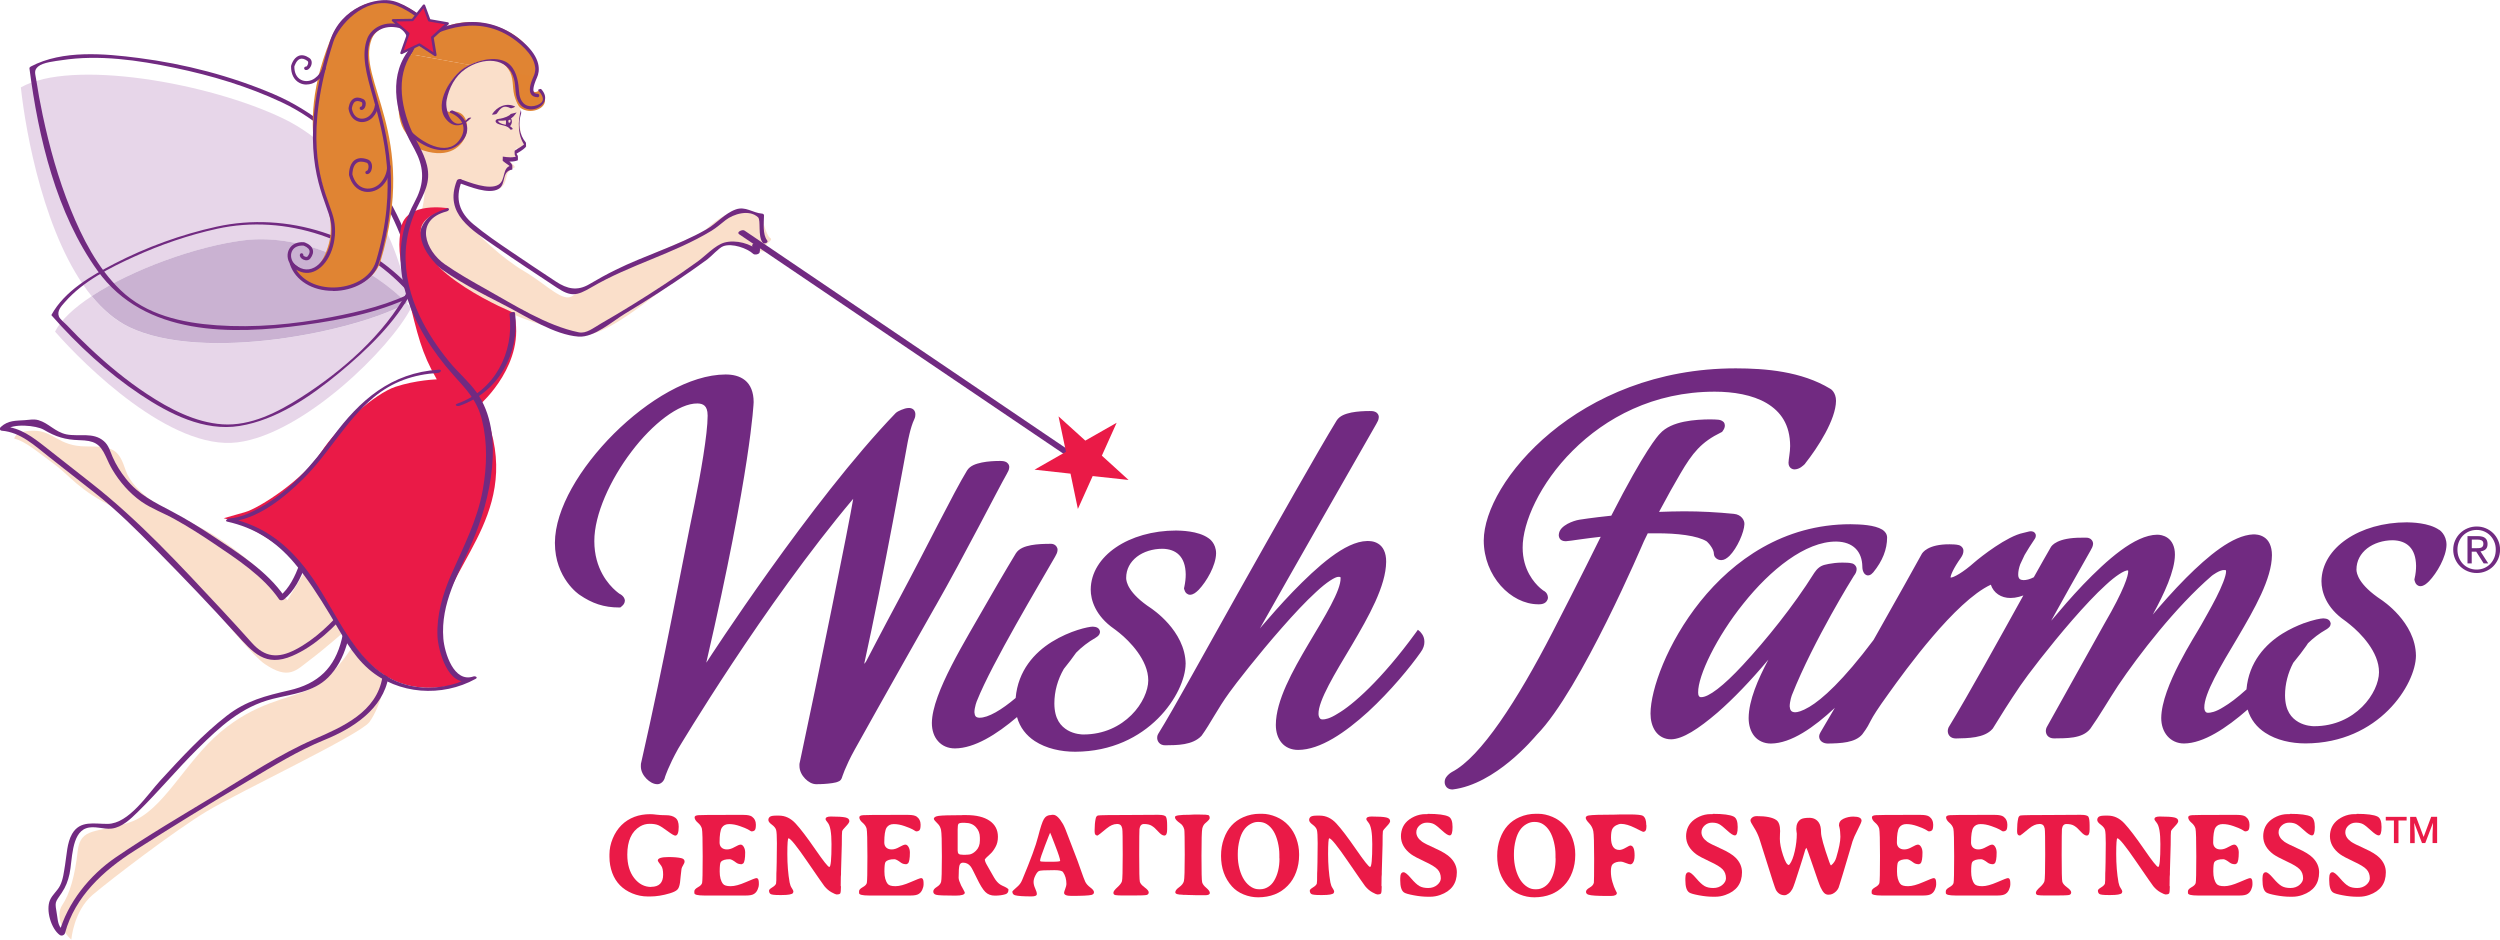 <?xml version="1.0" encoding="UTF-8"?> <svg xmlns="http://www.w3.org/2000/svg" id="Layer_1" viewBox="0 0 383.67 144.2"><path d="M99.93,136.1c1.23,0,1.84-.63,1.84-1.86,0-.66-.1-1.12-.3-1.38-.34-.44-.52-.71-.52-.8,0-.35.56-.53,1.67-.53.82,0,1.47.06,1.94.17.33.08.5.25.5.51,0,.15-.07.34-.22.57-.14.23-.23.42-.25.56s-.07.52-.13,1.13-.1.94-.1.98c-.08.55-.22.92-.44,1.11-.22.2-.58.37-1.1.53-1.09.33-2.1.49-3.04.49h-.36c-.83,0-1.63-.16-2.4-.48-1.49-.62-2.51-1.66-3.06-3.14-.28-.77-.43-1.58-.43-2.46v-.37c0-.83.17-1.64.5-2.44.68-1.63,1.79-2.74,3.34-3.33.71-.27,1.52-.41,2.42-.41.29,0,.62.03,1,.08.38.05.86.08,1.45.08s1.05.13,1.4.39c.35.26.52.72.52,1.38,0,.91-.18,1.36-.53,1.36-.17,0-.56-.23-1.18-.69s-1.09-.77-1.42-.91c-.33-.14-.77-.21-1.32-.21-.55,0-1.04.14-1.48.4-1.31.78-1.96,2.23-1.96,4.33,0,1.49.35,2.69,1.06,3.6.71.91,1.58,1.36,2.61,1.36Z" fill="#ea1a47" stroke-width="0"></path><path d="M116,126.63c0,.4-.06.66-.17.78-.11.12-.28.18-.52.18l-.16-.08-.19-.12-.21-.12c-.21-.12-.61-.28-1.2-.49-.59-.21-1.14-.31-1.65-.31s-.88.18-1.12.55c-.23.37-.35,1.12-.35,2.27,0,.33.1.59.3.78s.48.29.84.29.75-.12,1.18-.37c.43-.25.74-.37.92-.37s.34.12.48.36.21.53.21.86c0,.9-.1,1.45-.29,1.66l-.24.13c-.35,0-.63-.08-.84-.24-.46-.35-.79-.53-1.01-.53-.68,0-1.13.14-1.36.43-.11.14-.17.63-.17,1.46s.17,1.47.51,1.9c.18.23.57.35,1.18.35s1.38-.21,2.32-.62c.94-.41,1.48-.62,1.62-.62.25,0,.38.24.38.72v.32c0,.17-.06.4-.18.69-.12.3-.3.53-.55.69-.25.17-.66.25-1.23.25h-6.46c-.99,0-1.48-.13-1.48-.38v-.28c0-.2.18-.4.55-.61.37-.2.58-.42.64-.65s.09-1.6.09-4.09-.04-3.91-.12-4.24c-.08-.33-.29-.64-.62-.92-.33-.28-.5-.56-.5-.83,0-.2.21-.31.64-.33.43-.03,1.83-.04,4.21-.04h2.31s.37,0,.37,0c.6,0,1.02.09,1.27.26.4.29.61.72.61,1.32Z" fill="#ea1a47" stroke-width="0"></path><path d="M129.06,136.01c0,.62-.04.99-.11,1.1-.08.11-.26.16-.57.16-.1,0-.35-.11-.76-.33-.4-.22-.77-.54-1.1-.94-.14-.17-1.01-1.43-2.64-3.8-1.62-2.37-2.58-3.55-2.87-3.55-.12,0-.18.81-.18,2.42s.12,3.06.35,4.35c.07.36.18.66.34.88s.24.41.24.56l-.07.2c-.17.2-.74.3-1.71.3h-.38c-.77,0-1.22-.06-1.36-.17-.14-.11-.22-.28-.22-.51,0-.13.16-.29.49-.49.33-.2.53-.4.59-.59.04-.11.05-.64.05-1.58l.02-.43.03-1.28c.02-.85.03-1.82.03-2.9s-.04-1.76-.12-2.04c-.08-.28-.3-.55-.65-.81-.36-.26-.54-.5-.54-.72s.09-.38.25-.5c.17-.12.5-.17.98-.17h.4c.96,0,1.82.41,2.56,1.22.75.81,1.75,2.13,3,3.94s1.97,2.72,2.16,2.72c.23,0,.34-1.17.34-3.51,0-1.74-.19-2.83-.58-3.29-.22-.26-.33-.44-.33-.54,0-.27.27-.4.81-.4,1.08,0,1.82.05,2.23.14.41.09.61.28.61.57,0,.17-.18.44-.53.8-.35.36-.55.61-.58.76s-.05.84-.05,2.07l-.12,4.13v.39s-.03.39-.03.39c-.01.34-.02.82-.02,1.44Z" fill="#ea1a47" stroke-width="0"></path><path d="M141.28,126.63c0,.4-.06.66-.17.78-.11.12-.28.18-.52.18l-.16-.08-.19-.12-.21-.12c-.21-.12-.61-.28-1.2-.49-.59-.21-1.14-.31-1.65-.31s-.88.18-1.12.55c-.23.37-.35,1.12-.35,2.27,0,.33.1.59.3.78s.48.29.84.29.75-.12,1.18-.37c.43-.25.74-.37.92-.37s.34.12.48.36.21.53.21.86c0,.9-.1,1.45-.29,1.66l-.24.13c-.35,0-.63-.08-.84-.24-.46-.35-.79-.53-1.01-.53-.68,0-1.13.14-1.36.43-.11.14-.17.63-.17,1.46s.17,1.47.51,1.9c.18.23.57.35,1.18.35s1.38-.21,2.32-.62c.94-.41,1.48-.62,1.62-.62.25,0,.38.24.38.72v.32c0,.17-.06.4-.18.69-.12.3-.3.53-.55.69-.25.17-.66.25-1.23.25h-6.46c-.99,0-1.48-.13-1.48-.38v-.28c0-.2.18-.4.55-.61.37-.2.58-.42.64-.65s.09-1.6.09-4.09-.04-3.91-.12-4.24c-.08-.33-.29-.64-.62-.92-.33-.28-.5-.56-.5-.83,0-.2.21-.31.64-.33.43-.03,1.83-.04,4.21-.04h2.31s.37,0,.37,0c.6,0,1.02.09,1.27.26.4.29.61.72.61,1.32Z" fill="#ea1a47" stroke-width="0"></path><path d="M147.7,125.09h.61c1.52,0,2.71.29,3.56.87.85.58,1.28,1.4,1.28,2.46,0,.6-.12,1.12-.38,1.58-.25.45-.5.79-.76,1.02-.58.53-.87.82-.87.86,0,.22.11.51.32.87.22.36.46.8.74,1.3.28.5.48.84.6,1,.31.42.64.7,1,.86.65.28.97.49.97.62,0,.38-.16.62-.48.71-.46.14-.99.21-1.6.21s-1.1-.19-1.48-.57c-.38-.38-.81-1.09-1.3-2.11-.49-1.02-.81-1.63-.95-1.8-.3-.39-.69-.58-1.17-.58-.26,0-.44.13-.53.39-.09.26-.14.9-.14,1.93,0,.25.13.64.38,1.18l.33.6c.16.3.24.46.24.5,0,.31-.48.46-1.45.46-1.69,0-2.67-.04-2.96-.13-.29-.08-.43-.25-.43-.5s.18-.48.54-.7c.36-.22.58-.48.66-.78.08-.3.12-1.6.12-3.91s-.04-3.66-.13-4.06-.25-.71-.48-.93c-.42-.4-.62-.66-.62-.77,0-.24.25-.39.74-.46.5-.07,1.71-.11,3.63-.11ZM148.12,126.27h-.28c-.4,0-.65.06-.74.16-.09.11-.13.4-.13.86v3.23c0,.24.05.41.15.51s.32.15.67.15h.42s.21-.02.21-.02c.05,0,.09,0,.13,0,.42,0,.83-.2,1.23-.6.4-.4.6-.92.6-1.57v-.43c0-.64-.2-1.18-.61-1.62-.4-.44-.96-.66-1.66-.66Z" fill="#ea1a47" stroke-width="0"></path><path d="M161.39,125.05h.26c.44,0,.93.47,1.48,1.41.19.33.48,1,.85,2.03.38,1.03.71,1.88.98,2.55.27.68.57,1.48.89,2.42.32.93.56,1.56.7,1.86.15.31.41.6.78.88.38.28.56.52.56.73s-.13.34-.38.41c-.42.1-1.45.15-3.09.15-.75,0-1.12-.16-1.12-.48,0-.08.06-.29.18-.61s.18-.56.18-.72c0-.73-.17-1.34-.52-1.84-.14-.2-.59-.3-1.34-.3-1.38,0-2.17.04-2.35.13s-.37.31-.55.68c-.19.36-.28.7-.28,1.01s.09.64.25,1c.17.36.25.64.25.84,0,.25-.27.37-.8.37-1.27,0-2.12-.06-2.55-.18-.27-.08-.41-.27-.41-.58,0-.04.27-.3.81-.77.3-.26.54-.6.71-1.02,1.28-3.06,2.1-5.27,2.44-6.65.35-1.37.64-2.27.89-2.68.24-.41.63-.62,1.17-.62ZM159.63,132.05v.09c0,.07.28.11.83.11h1.02c.81,0,1.22-.05,1.22-.14,0-.26-.25-1.04-.76-2.35-.5-1.31-.76-1.97-.78-1.97s-.27.66-.78,1.97c-.5,1.31-.76,2.08-.76,2.29Z" fill="#ea1a47" stroke-width="0"></path><path d="M171.39,126.46c-.49,0-1.01.23-1.56.68-.87.72-1.33,1.09-1.38,1.09-.31,0-.46-.19-.46-.58v-.28c0-.64.05-1.22.16-1.74.05-.27.17-.43.36-.48.19-.05,1.97-.08,5.36-.08l3.34-.02h.59c.64,0,1.02.1,1.14.31s.18.66.18,1.36v.57c0,.63-.14.94-.44.94-.26,0-.56-.2-.93-.61-.36-.41-.69-.7-1-.89s-.7-.27-1.19-.27c-.39,0-.62.26-.69.77-.02.18-.04,1.5-.04,3.98s.03,3.84.1,4.11c.07.27.31.55.73.86.42.31.63.56.63.77s-.11.34-.32.4c-.21.05-.91.08-2.07.08h-1.5c-.59,0-.99-.02-1.21-.06-.22-.04-.32-.16-.32-.36s.2-.47.61-.84c.4-.36.64-.68.71-.95.07-.27.11-1.62.11-4.04s-.02-3.76-.07-4c-.05-.25-.13-.43-.25-.55-.12-.12-.32-.18-.6-.18Z" fill="#ea1a47" stroke-width="0"></path><path d="M181.51,137.31c-.76,0-1.14-.12-1.14-.37s.2-.5.59-.78.64-.59.73-.93c.09-.34.13-1.71.13-4.08s-.03-3.66-.07-3.84c-.11-.42-.31-.74-.61-.94-.54-.38-.81-.68-.81-.89v-.12c0-.21.75-.32,2.24-.32l.61-.03h.81s.21,0,.21,0c.68,0,1.09.03,1.23.08.14.05.22.2.22.46,0,.15-.22.41-.66.77-.24.2-.4.48-.48.84-.08.36-.12,1.76-.12,4.19s.03,3.78.1,4.05c.07.27.28.56.64.86.36.31.54.56.54.77,0,.24-.24.36-.71.36h-.83s-.42,0-.42,0l-.61-.02-.8-.02-.39-.02c-.13,0-.26,0-.4,0Z" fill="#ea1a47" stroke-width="0"></path><path d="M187.39,131.35c0-.95.14-1.83.44-2.64.56-1.58,1.55-2.67,2.96-3.29.82-.36,1.66-.53,2.51-.53h.21s.2,0,.2,0c.69,0,1.4.16,2.15.47.74.31,1.37.76,1.9,1.34.53.58.93,1.25,1.2,2.02.27.77.41,1.55.41,2.34v.2c0,.9-.15,1.75-.45,2.57-.3.82-.73,1.52-1.3,2.1-1.14,1.18-2.65,1.77-4.53,1.78-.77,0-1.52-.15-2.23-.44-.72-.29-1.31-.7-1.79-1.23-1.12-1.25-1.68-2.81-1.68-4.7ZM196.34,131.74v-.6c0-.61-.08-1.24-.24-1.91-.32-1.32-.88-2.24-1.69-2.75-.36-.23-.78-.34-1.25-.34h-.13c-.39,0-.78.12-1.18.35-.78.45-1.32,1.25-1.61,2.39-.19.71-.28,1.42-.28,2.13v.3c0,.69.09,1.38.27,2.06.36,1.33.97,2.26,1.84,2.78.35.21.72.32,1.1.32h.27c.4,0,.79-.12,1.17-.35s.68-.55.92-.95c.55-.92.83-2.06.83-3.43Z" fill="#ea1a47" stroke-width="0"></path><path d="M212.05,136.01c0,.62-.04.99-.11,1.1-.08.11-.26.16-.57.16-.1,0-.35-.11-.76-.33-.4-.22-.77-.54-1.1-.94-.14-.17-1.01-1.43-2.64-3.8-1.62-2.37-2.58-3.55-2.87-3.55-.12,0-.18.81-.18,2.42s.12,3.06.35,4.35c.07.36.18.66.34.88s.24.41.24.56l-.07.2c-.17.2-.74.3-1.71.3h-.38c-.77,0-1.22-.06-1.36-.17-.14-.11-.22-.28-.22-.51,0-.13.16-.29.49-.49.33-.2.53-.4.59-.59.04-.11.05-.64.05-1.58l.02-.43.03-1.28c.02-.85.03-1.82.03-2.9s-.04-1.76-.12-2.04c-.08-.28-.3-.55-.65-.81-.36-.26-.54-.5-.54-.72s.09-.38.25-.5c.17-.12.5-.17.98-.17h.4c.96,0,1.82.41,2.56,1.22.75.81,1.75,2.13,3,3.94s1.97,2.72,2.16,2.72c.23,0,.34-1.17.34-3.51,0-1.74-.19-2.83-.58-3.29-.22-.26-.33-.44-.33-.54,0-.27.27-.4.81-.4,1.08,0,1.82.05,2.23.14.41.09.61.28.61.57,0,.17-.18.44-.53.8-.35.36-.55.61-.58.76s-.05.84-.05,2.07l-.12,4.13v.39s-.03.39-.03.39c-.01.34-.02.82-.02,1.44Z" fill="#ea1a47" stroke-width="0"></path><path d="M219.11,124.9c1.58,0,2.65.14,3.2.42.41.21.61.74.61,1.6s-.14,1.29-.44,1.29c-.24,0-.63-.25-1.17-.75-.54-.5-.95-.83-1.23-.98-.28-.15-.64-.23-1.09-.23s-.83.15-1.15.44c-.32.29-.48.64-.48,1.04,0,.54.3,1.02.89,1.45.3.21.98.56,2.06,1.04,1.07.48,1.84.95,2.3,1.42.65.66.97,1.4.97,2.23,0,1.72-.85,2.88-2.56,3.48-.5.18-1.02.27-1.55.27h-.32c-.65,0-1.38-.07-2.17-.22-.8-.15-1.3-.29-1.51-.44-.39-.27-.58-.89-.58-1.86v-.3c0-.63.17-.94.51-.94.24,0,.61.3,1.13.91s.95,1.01,1.3,1.21.8.3,1.35.3,1.01-.16,1.38-.47c.37-.31.56-.66.56-1.02,0-.55-.17-1.01-.5-1.36-.33-.36-.99-.76-1.99-1.22-.99-.46-1.68-.83-2.06-1.1-1.04-.77-1.57-1.7-1.57-2.78,0-.23.02-.46.07-.7.2-1.02.85-1.79,1.97-2.31.55-.25,1.12-.38,1.71-.38h.32Z" fill="#ea1a47" stroke-width="0"></path><path d="M229.77,131.35c0-.95.14-1.83.44-2.64.56-1.58,1.55-2.67,2.96-3.29.82-.36,1.66-.53,2.51-.53h.21s.2,0,.2,0c.69,0,1.4.16,2.15.47.74.31,1.37.76,1.9,1.34.53.58.93,1.25,1.2,2.02.27.77.41,1.55.41,2.34v.2c0,.9-.15,1.75-.45,2.57-.3.82-.73,1.52-1.3,2.1-1.14,1.18-2.65,1.77-4.53,1.78-.77,0-1.52-.15-2.23-.44-.72-.29-1.31-.7-1.79-1.23-1.12-1.25-1.68-2.81-1.68-4.7ZM238.72,131.74v-.6c0-.61-.08-1.24-.24-1.91-.32-1.32-.88-2.24-1.69-2.75-.36-.23-.78-.34-1.25-.34h-.13c-.39,0-.78.12-1.18.35-.78.45-1.32,1.25-1.61,2.39-.19.71-.28,1.42-.28,2.13v.3c0,.69.09,1.38.27,2.06.36,1.33.97,2.26,1.84,2.78.35.21.72.32,1.1.32h.27c.4,0,.79-.12,1.17-.35.37-.23.68-.55.92-.95.55-.92.83-2.06.83-3.43Z" fill="#ea1a47" stroke-width="0"></path><path d="M252.67,126.64v.28c0,.49-.17.74-.51.74-.03,0-.45-.2-1.26-.61-.81-.4-1.52-.61-2.13-.61-.2,0-.44.07-.72.21-.28.14-.48.34-.61.58-.13.25-.2.69-.2,1.32,0,1.26.43,1.89,1.28,1.89.26,0,.59-.11.98-.34.4-.23.62-.34.68-.34.46,0,.68.51.68,1.54,0,.56-.11.96-.32,1.19-.1.11-.21.16-.33.16s-.36-.07-.71-.21c-.35-.14-.59-.21-.73-.21-.57,0-.99.13-1.27.39-.19.18-.28.55-.28,1.11s.08,1.11.24,1.64c.16.53.31.94.46,1.22.15.29.22.43.22.44,0,.31-.31.47-.93.47h-.3s-.31,0-.31,0c-1.48,0-2.42-.06-2.81-.19-.26-.08-.39-.23-.39-.45s.19-.43.56-.64c.37-.21.59-.46.65-.76.02-.11.04-1.34.04-3.69s-.04-3.75-.13-4.21c-.09-.46-.3-.86-.64-1.22-.34-.35-.52-.63-.52-.82s.15-.32.45-.37c.53-.09,1.88-.13,4.02-.13l.96-.03h1.27c1.17,0,1.86.08,2.07.21.35.23.52.7.52,1.41Z" fill="#ea1a47" stroke-width="0"></path><path d="M262.87,124.9c1.58,0,2.65.14,3.2.42.41.21.61.74.61,1.6s-.14,1.29-.44,1.29c-.24,0-.63-.25-1.17-.75-.54-.5-.95-.83-1.23-.98-.28-.15-.64-.23-1.09-.23s-.83.15-1.15.44c-.32.29-.48.64-.48,1.04,0,.54.3,1.02.89,1.45.3.21.98.56,2.06,1.04,1.07.48,1.84.95,2.3,1.42.65.66.97,1.4.97,2.23,0,1.72-.85,2.88-2.56,3.48-.5.18-1.02.27-1.55.27h-.32c-.65,0-1.38-.07-2.17-.22-.8-.15-1.3-.29-1.51-.44-.39-.27-.58-.89-.58-1.86v-.3c0-.63.17-.94.51-.94.24,0,.61.3,1.13.91.52.61.95,1.01,1.3,1.21s.8.3,1.35.3,1.01-.16,1.38-.47c.37-.31.56-.66.56-1.02,0-.55-.17-1.01-.5-1.36-.33-.36-.99-.76-1.99-1.22-.99-.46-1.68-.83-2.06-1.1-1.04-.77-1.57-1.7-1.57-2.78,0-.23.02-.46.07-.7.2-1.02.85-1.79,1.97-2.31.55-.25,1.12-.38,1.71-.38h.32Z" fill="#ea1a47" stroke-width="0"></path><path d="M284.42,125.32c.84,0,1.27.21,1.27.64,0,.15-.2.62-.6,1.39-.4.77-.66,1.37-.79,1.78l-.42,1.44c-.84,2.86-1.37,4.59-1.57,5.22l-.15.46c-.18.39-.47.69-.88.91-.19.1-.41.15-.67.15s-.48-.09-.66-.27-.37-.48-.56-.89c-.19-.41-.58-1.53-1.19-3.33-.61-1.81-.94-2.71-.99-2.71l-.15.27-.14.47c-.12.42-.22.74-.29.96l-.45,1.42c-.58,1.84-.94,2.91-1.1,3.2-.16.29-.35.53-.58.7-.23.17-.44.26-.63.26-.57,0-1.01-.27-1.32-.81-.11-.18-.67-1.9-1.68-5.15l-.15-.47c-.29-.94-.49-1.57-.6-1.9l-.15-.46c-.2-.56-.47-1.11-.81-1.64-.35-.54-.52-.88-.52-1.04s.09-.3.26-.45c.17-.15.42-.22.73-.22,1.41,0,2.4.2,2.96.59.4.27.6.84.6,1.7l-.02.38c-.01.26-.02.53-.02.81,0,.68.16,1.52.49,2.52.33,1,.62,1.5.89,1.5l.13-.12c.31-.41.57-1.08.78-2.01.21-.93.31-1.82.31-2.67l-.05-.37-.03-.36c0-.69.23-1.18.69-1.48.24-.15.68-.23,1.32-.23s1.13.25,1.46.75c.22.33.33.82.33,1.47s.42,2.16,1.26,4.54c.12.36.22.54.28.54.39-.31.65-.7.79-1.18.43-1.43.64-2.49.64-3.21,0-.18-.01-.43-.04-.76l-.04-.37-.07-.33-.07-.29c0-.46.23-.8.7-1.02.47-.22.97-.33,1.5-.33Z" fill="#ea1a47" stroke-width="0"></path><path d="M296.68,126.63c0,.4-.06.66-.17.78-.11.12-.28.18-.52.18l-.16-.08-.19-.12-.21-.12c-.21-.12-.61-.28-1.2-.49-.59-.21-1.14-.31-1.65-.31s-.88.18-1.12.55c-.23.37-.35,1.12-.35,2.27,0,.33.1.59.3.78s.48.29.84.29.75-.12,1.18-.37c.43-.25.74-.37.92-.37s.34.12.48.36.21.53.21.86c0,.9-.1,1.45-.29,1.66l-.24.13c-.35,0-.63-.08-.84-.24-.46-.35-.79-.53-1.01-.53-.68,0-1.13.14-1.36.43-.11.14-.17.63-.17,1.46s.17,1.47.51,1.9c.18.23.57.35,1.18.35s1.38-.21,2.32-.62c.94-.41,1.48-.62,1.62-.62.25,0,.38.24.38.72v.32c0,.17-.06.4-.18.69-.12.3-.3.53-.55.69-.25.17-.66.25-1.23.25h-6.46c-.99,0-1.48-.13-1.48-.38v-.28c0-.2.18-.4.55-.61.37-.2.58-.42.64-.65s.09-1.6.09-4.09-.04-3.91-.12-4.24c-.08-.33-.29-.64-.62-.92-.33-.28-.5-.56-.5-.83,0-.2.21-.31.64-.33.43-.03,1.83-.04,4.21-.04h2.31s.37,0,.37,0c.6,0,1.02.09,1.27.26.4.29.61.72.61,1.32Z" fill="#ea1a47" stroke-width="0"></path><path d="M308.06,126.63c0,.4-.06.66-.17.78-.11.12-.28.18-.52.18l-.16-.08-.19-.12-.21-.12c-.21-.12-.61-.28-1.2-.49-.59-.21-1.14-.31-1.65-.31s-.88.18-1.12.55c-.23.37-.35,1.12-.35,2.27,0,.33.1.59.3.78s.48.29.84.29.75-.12,1.18-.37c.43-.25.74-.37.92-.37s.34.12.48.36.21.53.21.86c0,.9-.1,1.45-.29,1.66l-.24.13c-.35,0-.63-.08-.84-.24-.46-.35-.79-.53-1.01-.53-.68,0-1.13.14-1.36.43-.11.14-.17.63-.17,1.46s.17,1.47.51,1.9c.18.23.57.35,1.18.35s1.38-.21,2.32-.62c.94-.41,1.48-.62,1.62-.62.25,0,.38.24.38.72v.32c0,.17-.06.4-.18.69-.12.3-.3.53-.55.69-.25.17-.66.25-1.23.25h-6.46c-.99,0-1.48-.13-1.48-.38v-.28c0-.2.18-.4.55-.61.37-.2.58-.42.64-.65s.09-1.6.09-4.09-.04-3.91-.12-4.24c-.08-.33-.29-.64-.62-.92-.33-.28-.5-.56-.5-.83,0-.2.21-.31.64-.33.43-.03,1.83-.04,4.21-.04h2.31s.37,0,.37,0c.6,0,1.02.09,1.27.26.4.29.61.72.61,1.32Z" fill="#ea1a47" stroke-width="0"></path><path d="M312.96,126.46c-.49,0-1.01.23-1.56.68-.87.72-1.33,1.09-1.38,1.09-.31,0-.46-.19-.46-.58v-.28c0-.64.05-1.22.16-1.74.05-.27.17-.43.36-.48.19-.05,1.97-.08,5.36-.08l3.34-.02h.59c.64,0,1.02.1,1.14.31s.18.66.18,1.36v.57c0,.63-.14.94-.44.94-.26,0-.56-.2-.93-.61-.36-.41-.69-.7-1-.89s-.7-.27-1.19-.27c-.39,0-.62.26-.69.77-.02.18-.04,1.5-.04,3.98s.03,3.84.1,4.11c.07.27.31.55.73.86.42.31.63.56.63.77s-.11.34-.32.4c-.21.05-.91.08-2.07.08h-1.5c-.59,0-.99-.02-1.21-.06-.22-.04-.32-.16-.32-.36s.2-.47.61-.84c.4-.36.64-.68.71-.95.07-.27.11-1.62.11-4.04s-.02-3.76-.07-4c-.05-.25-.13-.43-.25-.55-.12-.12-.32-.18-.6-.18Z" fill="#ea1a47" stroke-width="0"></path><path d="M333,136.01c0,.62-.04.99-.11,1.1-.08.11-.26.16-.57.16-.1,0-.35-.11-.76-.33-.4-.22-.77-.54-1.1-.94-.14-.17-1.01-1.43-2.64-3.8-1.62-2.37-2.58-3.55-2.87-3.55-.12,0-.18.81-.18,2.42s.12,3.06.35,4.35c.07.36.18.66.34.88s.24.41.24.56l-.07.2c-.17.2-.74.3-1.71.3h-.38c-.77,0-1.22-.06-1.36-.17-.14-.11-.22-.28-.22-.51,0-.13.16-.29.49-.49.33-.2.53-.4.59-.59.04-.11.05-.64.05-1.58l.02-.43.03-1.28c.02-.85.03-1.82.03-2.9s-.04-1.76-.12-2.04c-.08-.28-.3-.55-.65-.81-.36-.26-.54-.5-.54-.72s.09-.38.25-.5c.17-.12.5-.17.98-.17h.4c.96,0,1.82.41,2.56,1.22.75.81,1.75,2.13,3,3.94,1.25,1.82,1.97,2.72,2.16,2.72.23,0,.34-1.17.34-3.51,0-1.74-.19-2.83-.58-3.29-.22-.26-.33-.44-.33-.54,0-.27.27-.4.81-.4,1.08,0,1.82.05,2.23.14.41.09.61.28.61.57,0,.17-.18.44-.53.8s-.55.61-.58.76-.05.84-.05,2.07l-.12,4.13v.39s-.03.39-.03.39c-.01.34-.02.82-.02,1.44Z" fill="#ea1a47" stroke-width="0"></path><path d="M345.22,126.63c0,.4-.06.66-.17.78-.11.12-.28.18-.52.18l-.16-.08-.19-.12-.21-.12c-.21-.12-.61-.28-1.2-.49-.59-.21-1.14-.31-1.65-.31s-.88.18-1.12.55c-.23.37-.35,1.12-.35,2.27,0,.33.1.59.3.78.2.2.48.29.84.29s.75-.12,1.18-.37c.43-.25.74-.37.92-.37s.34.12.48.36.21.53.21.86c0,.9-.1,1.45-.29,1.66l-.24.13c-.35,0-.63-.08-.84-.24-.46-.35-.79-.53-1.01-.53-.68,0-1.13.14-1.36.43-.11.14-.17.63-.17,1.46s.17,1.47.51,1.9c.18.23.57.35,1.18.35s1.38-.21,2.32-.62c.94-.41,1.48-.62,1.62-.62.25,0,.38.24.38.72v.32c0,.17-.06.4-.18.69-.12.3-.3.53-.55.69-.25.17-.66.25-1.23.25h-6.46c-.99,0-1.48-.13-1.48-.38v-.28c0-.2.18-.4.55-.61.37-.2.58-.42.64-.65s.09-1.6.09-4.09-.04-3.91-.12-4.24c-.08-.33-.29-.64-.62-.92-.33-.28-.5-.56-.5-.83,0-.2.21-.31.64-.33.43-.03,1.83-.04,4.21-.04h2.31s.37,0,.37,0c.6,0,1.02.09,1.27.26.4.29.61.72.61,1.32Z" fill="#ea1a47" stroke-width="0"></path><path d="M351.44,124.9c1.58,0,2.65.14,3.2.42.41.21.61.74.61,1.6s-.14,1.29-.44,1.29c-.24,0-.63-.25-1.17-.75-.54-.5-.95-.83-1.23-.98-.28-.15-.64-.23-1.09-.23s-.83.15-1.15.44c-.32.29-.48.64-.48,1.04,0,.54.3,1.02.89,1.45.3.21.98.56,2.06,1.04,1.07.48,1.84.95,2.3,1.42.65.66.97,1.4.97,2.23,0,1.72-.85,2.88-2.56,3.48-.5.18-1.02.27-1.55.27h-.32c-.65,0-1.38-.07-2.17-.22-.8-.15-1.3-.29-1.51-.44-.39-.27-.58-.89-.58-1.86v-.3c0-.63.17-.94.51-.94.24,0,.61.3,1.13.91s.95,1.01,1.3,1.21c.35.2.8.3,1.35.3s1.01-.16,1.38-.47c.37-.31.56-.66.56-1.02,0-.55-.17-1.01-.5-1.36-.33-.36-.99-.76-1.99-1.22-.99-.46-1.68-.83-2.06-1.1-1.04-.77-1.57-1.7-1.57-2.78,0-.23.02-.46.07-.7.2-1.02.85-1.79,1.97-2.31.55-.25,1.12-.38,1.71-.38h.32Z" fill="#ea1a47" stroke-width="0"></path><path d="M361.68,124.9c1.58,0,2.65.14,3.2.42.41.21.61.74.61,1.6s-.14,1.29-.44,1.29c-.24,0-.63-.25-1.17-.75-.54-.5-.95-.83-1.23-.98-.28-.15-.64-.23-1.09-.23s-.83.15-1.15.44c-.32.29-.48.64-.48,1.04,0,.54.3,1.02.89,1.45.3.21.98.56,2.06,1.04,1.07.48,1.84.95,2.3,1.42.65.66.97,1.4.97,2.23,0,1.72-.85,2.88-2.56,3.48-.5.18-1.02.27-1.55.27h-.32c-.65,0-1.38-.07-2.17-.22-.8-.15-1.3-.29-1.51-.44-.39-.27-.58-.89-.58-1.86v-.3c0-.63.17-.94.51-.94.24,0,.61.3,1.13.91.52.61.95,1.01,1.3,1.21s.8.3,1.35.3,1.01-.16,1.38-.47c.37-.31.56-.66.56-1.02,0-.55-.17-1.01-.5-1.36-.33-.36-.99-.76-1.99-1.22-.99-.46-1.68-.83-2.06-1.1-1.04-.77-1.57-1.7-1.57-2.78,0-.23.02-.46.07-.7.2-1.02.85-1.79,1.97-2.31.55-.25,1.12-.38,1.71-.38h.32Z" fill="#ea1a47" stroke-width="0"></path><path d="M369.35,125.92h-1.26v3.47h-.7v-3.47h-1.25v-.56h3.2v.56Z" fill="#ea1a47" stroke-width="0"></path><path d="M370.79,125.35l1.16,3.09,1.16-3.09h.91v4.03h-.7v-1.33l.07-1.78-1.19,3.11h-.5l-1.19-3.1.07,1.78v1.33h-.7v-4.03h.91Z" fill="#ea1a47" stroke-width="0"></path><path d="M53.36,96.47s-3.59,3.16-5.76,4.78c-2.17,1.64-3.26,3.16-6.96.66-3.7-2.5-16.93-21.04-22.81-23.87-5.87-2.83-7.11-5.07-9.51-6.81-2.39-1.74-4.48-3.58-6.12-3.9,0,0-.06-1.23,2.98-1.23s3.78,2.41,8.03,2.41,5,.44,6.09,3.7c1.09,3.26,5.98,6.31,10.44,8.27,4.46,1.96,11.42,7.51,14.36,11.64l3.7-6.09s6.75,2.83,5.55,10.44Z" fill="#fadfca" fill-rule="evenodd" stroke-width="0"></path><path d="M54.2,99.05s-3.09,5.17-6.69,6.75c-3.6,1.58-8.21,1.97-13.66,6.54-5.45,4.56-8.8,12.12-13.9,13.85-5.1,1.72-7.62.69-8.03,4.45-.41,3.76-1.24,6.61-2.36,8.25-1.11,1.64.09,4.23,1.39,5.31,0,0,.34-4.39,3.28-6.88,2.94-2.48,12.53-9.81,17.49-12.8,4.96-2.99,23.46-11.73,24.95-13.68,1.49-1.94,5.25-10.4-2.49-11.79Z" fill="#fadfca" fill-rule="evenodd" stroke-width="0"></path><path d="M45.95,86.66c-.67,1.74-1.54,3.64-3.03,4.84.24,0,.48.01.72.02-2.59-3.81-7.01-6.62-10.77-9.12-2.09-1.39-4.23-2.72-6.45-3.89-2.71-1.43-5.16-2.58-7.12-5.07-.8-1.01-1.5-2.12-2.02-3.31-.39-.88-.57-1.76-1.34-2.43-1.63-1.43-3.83-.65-5.75-1.04-1.75-.37-2.71-1.72-4.29-2.18-.72-.2-1.37-.05-2.09,0-1.35.1-2.55,0-3.68,1.04-.22.2-.2.55.15.58,2.91.24,5.04,2.29,7.23,4.01,2.33,1.83,4.65,3.66,6.98,5.48,3.45,2.71,6.52,5.78,9.6,8.91,4.13,4.19,8.2,8.43,12.14,12.79,2.6,2.88,4.51,5.13,8.62,3.37,3.51-1.5,6.57-4.47,8.99-7.37-.29-.04-.57-.08-.85-.12.05,1.64-.15,3.33-.54,4.92-1.08,4.43-3.63,6.84-8.08,7.86-3.61.83-6.62,1.6-9.55,3.88-3.75,2.91-7.01,6.47-10.21,9.95-1.98,2.15-4.82,6.61-8.08,6.66-2.05.02-4.23-.6-5.47,1.54-.78,1.36-.82,3.23-1.07,4.73-.18,1.06-.29,2.24-.78,3.21-.42.83-1.19,1.38-1.55,2.24-.64,1.52.17,4.36,1.51,5.33.29.21.73.02.81-.3,1.51-5.58,5.91-9.61,10.61-12.6,5.8-3.69,11.66-7.3,17.58-10.8,3.78-2.23,7.56-4.59,11.63-6.24,4.34-1.76,9.01-4.74,9.82-9.71.08-.48-.86-.38-.93.06-.87,5.36-6.08,7.63-10.5,9.55-5.25,2.28-10.18,5.59-15.06,8.54-5.16,3.12-10.41,6.2-15.39,9.6-3.96,2.71-7.41,6.95-8.68,11.66.27-.1.54-.2.82-.3-.94-.68-.97-1.47-1.12-2.45-.36-2.23-.38-1.85.73-3.51.61-.91.94-1.8,1.18-2.87.44-2.03.25-6.18,2.53-7,1.25-.46,2.65.19,3.93.04,1.63-.2,2.91-1.48,4.03-2.57,3.16-3.09,5.99-6.52,9.13-9.63,3.43-3.41,6.77-6.51,11.56-7.71,2.98-.75,6.19-1,8.49-3.26,2.73-2.69,3.72-7.12,3.6-10.85-.01-.44-.64-.37-.85-.12-2.14,2.57-4.77,5.14-7.76,6.68-2.68,1.38-4.68,1.19-6.68-1.05-1.53-1.71-3.08-3.42-4.65-5.1-6.32-6.77-12.65-13.65-19.95-19.38-2.37-1.86-4.73-3.73-7.1-5.58-1.93-1.51-3.79-2.94-6.33-3.15.05.2.1.39.15.58,1.21-1.11,4.83-.72,5.93-.08,1.86,1.1,3.31,1.55,5.49,1.61,2.23.06,3.13.48,4.05,2.5.32.7.61,1.37,1.01,2.03,1.12,1.88,2.62,3.6,4.41,4.87,1.59,1.12,3.49,1.79,5.19,2.75,2.03,1.13,4.01,2.38,5.94,3.69,3.51,2.37,7.62,5.03,10.05,8.59.15.22.54.16.73.02,1.6-1.29,2.58-3.3,3.29-5.17.19-.51-.72-.53-.88-.13h0Z" fill="#712a81" stroke-width="0"></path><path d="M62.44,46.54s.11-.05.16-.08c-.93-8.56-7.66-22.76-19.13-28.27C31.99,12.67,10.97,9.01,3.2,13.41c.74,6.95,3.67,23.21,10.87,32.04,6.31-4.15,16.15-7.66,23.3-8.56,9.71-1.22,20.17,4.59,25.06,9.65Z" fill="#e7d6e9" stroke-width="0"></path><path d="M62.44,46.54c-7.91,4.37-31.21,9.15-42.61,3.67-2.17-1.04-4.08-2.7-5.75-4.76-2.66,1.75-4.7,3.61-5.63,5.44,4.55,5.22,17.82,18.28,27.98,17,10.15-1.27,23.54-14.48,26.67-20.66-.2-.23-.43-.47-.66-.7Z" fill="#e7d6e9" stroke-width="0"></path><path d="M19.83,50.2c11.4,5.48,34.7.7,42.61-3.67-4.89-5.06-15.35-10.87-25.06-9.65-7.15.9-17,4.41-23.3,8.56,1.68,2.06,3.59,3.71,5.75,4.76Z" fill="#cab2d2" stroke-width="0"></path><path d="M64,44.51c-4.04,2.19-8.71,3.31-13.19,4.17-5.76,1.1-11.71,1.66-17.57,1.24-5.33-.38-10.78-1.58-14.73-5.39-3.54-3.4-5.87-7.96-7.69-12.46-1.88-4.65-3.23-9.51-4.27-14.41-.38-1.79-.71-3.6-.99-5.41-.14-.94-.41-1.43.28-2.03.76-.66,2.67-.84,3.62-.98,5.7-.89,11.76,0,17.35,1.17,5.63,1.17,11.24,2.85,16.45,5.3,10.89,5.12,18.87,17.31,20.51,29.12.05.33.82.14.77-.21-1.79-12.84-10.64-25.09-22.56-30.18-6.56-2.79-13.62-4.63-20.68-5.54-5.25-.68-11.68-1.27-16.56,1.3-.12.07-.24.16-.22.31,1.37,10.58,4.13,22.27,10.46,31.05,7.23,10.03,20.55,9.85,31.7,8.31,5.94-.82,12.32-2.06,17.65-4.95.46-.25.04-.61-.33-.41Z" fill="#712a81" stroke-width="0"></path><path d="M62.54,44.67c-3.51,6.65-10.14,12.37-16.39,16.35-3.53,2.25-7.7,4.39-12,4.1-4.19-.28-8.15-2.38-11.59-4.65-3.16-2.08-6.08-4.51-8.83-7.1-1.18-1.11-2.33-2.26-3.44-3.44-.31-.33-1.08-.93-1.25-1.36-.33-.87.37-1.58.93-2.22,2.77-3.17,6.86-5.25,10.63-6.96,4.07-1.85,8.35-3.32,12.72-4.28,10.52-2.32,22.02,1.62,29.26,9.64.16.17.89-.1.72-.28-7.48-8.28-19.25-12.07-30.07-9.68-5.42,1.2-10.75,3.13-15.68,5.68-3.57,1.85-7.65,4.2-9.65,7.85-.01.04,0,.07.02.09,4.01,4.56,8.57,8.78,13.63,12.15,4.41,2.94,9.76,5.69,15.22,4.81,5.67-.92,10.87-4.51,15.2-8.08,4.29-3.54,8.72-7.76,11.34-12.73.09-.17-.65-.11-.77.11Z" fill="#712a81" stroke-width="0"></path><path d="M75.03,7.98s4.52.07,4.99,1.2c.46,1.13.27,5.72,0,6.59-.27.87-.72,4.79.82,6.67,0,0-.92.62-1.49.35-.49-.23.01,1.59.01,1.59,0,0-1.06.45-1.59.11-.53-.33,1.05.52,1.25,1.18,0,0-1.01.42-1.21,1.15-.2.73-.35,2.77-2.81,2.23-2.46-.53-3.99-.87-4.52-1.4,0,0-2.11,3.21.62,6.01,2.73,2.79,5.79,5.86,9.38,7.99,3.59,2.13,5.92,4.86,7.45,3.73,1.53-1.13,6.65-3.86,10.25-5.52,3.59-1.67,8.98-3.66,9.85-4.39.86-.73,3.73-3.66,6.45-2.93,2.73.73,2.46.8,2.46.8,0,0,.6,2.79,1.27,3.19.67.4-1.53,1.13-.8,2.06l-1.33-.06s-3-2.53-5.39-.66c-2.4,1.86-9.52,6.92-11.31,8.32-1.8,1.39-6.99,5.26-9.58,5.19-2.6-.07-9.25-2.13-12.98-4-3.73-1.86-16.75-5.53-13.76-10.85,5.62-9.96-1.62-19.84-1.62-19.84,0,0,7-7.58,13.58-8.71Z" fill="#fadfca" fill-rule="evenodd" stroke-width="0"></path><path d="M70.12,27.7c-2.04,5.15,2.3,7.59,6.02,10.19,3.06,2.14,6.19,4.17,9.3,6.24,2.19,1.45,3.06,1.29,5.35-.05,5.87-3.45,12.63-5.15,18.41-8.67.79-.48,1.44-1.08,2.17-1.64,1.18-.91,3.57-1.69,4.96-.43.48.44-.07,2.91.72,3.9.23.29.95-.02.69-.34-.74-.94-.5-2.7-.49-3.84,0-.14-.12-.26-.26-.27-1.5-.12-2.57-1.18-4.07-.65-1.72.61-2.96,2.18-4.53,3.07-4.41,2.52-9.41,3.97-13.96,6.23-1.36.67-2.68,1.4-3.98,2.17-1.84,1.09-3.4.75-5.15-.41-2.31-1.53-4.62-3.05-6.9-4.61-1.95-1.32-3.92-2.66-5.74-4.17-2.15-1.79-2.87-3.9-1.8-6.6.16-.42-.6-.45-.74-.11h0Z" fill="#712a81" stroke-width="0"></path><path d="M115.45,37.73c.18.37.22.75.13,1.12.33-.08.65-.17.98-.27-1.3-1.2-3.63-1.84-5.4-1.35-1.41.4-2.93,2.07-4.09,2.9-1.7,1.23-3.43,2.41-5.18,3.56-3.15,2.08-6.37,4.07-9.64,5.95-1.23.71-2.27,1.6-3.43,1.36-4.95-1.01-9.99-4.25-14.34-6.68-2.11-1.18-4.23-2.38-6.21-3.76-3-2.09-4.73-6.78.24-8.1.61-.16.48-.68-.14-.52-4.19,1.12-5.48,5.56-1.91,8.39,3.39,2.69,7.47,4.7,11.29,6.67,3.2,1.66,7.33,4.38,11.03,4.66,2.4.18,5.24-2.38,7.14-3.52,3.5-2.11,6.94-4.31,10.28-6.65.78-.55,1.56-1.11,2.34-1.67.65-.48,1.78-1.78,2.45-2.03,1.36-.51,3.69.31,4.62,1.18.22.2.93.06.98-.26.09-.53.06-.79-.13-1.27-.14-.36-1.15-.06-1.02.27h0Z" fill="#712a81" stroke-width="0"></path><path d="M113.42,35.94c15.12,10.24,30.24,20.47,45.36,30.7,2.12,1.43,4.24,2.87,6.36,4.3.33.22,1.28-.24.82-.55-15.12-10.23-30.24-20.47-45.35-30.7-2.12-1.43-4.24-2.87-6.36-4.31-.33-.22-1.28.25-.82.55h0Z" fill="#712a81" stroke-width="0"></path><path d="M68.78,31.96s-6.54-1.14-7.24,3.07c-.36,2.13-.54,3.94,1.02,10.19,1.56,6.24,2.08,8.84,4.47,13,0,0-3.22.1-6.34,1.14-3.12,1.04-8.74,5.93-11.44,10.09-2.71,4.16-9.44,8.52-11.65,9.15-2.31.67-3.27.93-3.27.93,0,0,7.64,1.78,13.15,8.96,5.51,7.18,8.88,20.89,24.41,16.06,0,0-5.37-.91-4.13-9.75,1.25-8.84,13.41-17.13,6.03-32.84,0,0,7.06-6.24,5.08-13.94,0,0-15.36-6.23-14.26-12.95.35-2.15,4.17-3.11,4.17-3.11Z" fill="#ea1a47" fill-rule="evenodd" stroke-width="0"></path><path d="M62.76,8.27l9.36,1.7c.33-.17.66-.3.96-.39,2.06-.58,3.5-.72,4.72.75.21.26.36.51.49.76l2.94,1.33.94-.65c1.03-7.19-10.75-10.82-15.55-6.54" fill="#e08433" stroke-width="0"></path><path d="M82.95,13.77s-2.06,1.6-.92-2l-1.11-.2-2.63-.48s.01.03.02.05c.59,1.28.23,2.55.78,4.02.45,1.22.75,1.58,1.76,1.81,1.44.33,4.06-.77,2.1-3.2Z" fill="#e18331" stroke-width="0"></path><path d="M62.76,8.27h-.04c-.34.47-1.06,2.01-1.25,2.35-.8,1.46-.43,3.02-.37,4.82.06,1.8.15,3.58,1.18,4.94.72.95,1.05,2.1,2.04,2.48,8.13,3.18,9.13-6.4,4.97-5.71-1.58.27-1.13-1.82-.47-3.83.39-1.18,1.75-2.47,3.06-3.22.08-.04.15-.09.23-.13l-9.36-1.7Z" fill="#e08433" stroke-width="0"></path><path d="M78.2,48.25c.7,5.89-2.29,11.68-8.01,13.69-.56.19-.05.48.33.34,5.99-2.1,9.26-8.01,8.52-14.26-.03-.27-.89-.09-.85.23h0Z" fill="#712a81" stroke-width="0"></path><path d="M63.8,6.54c-4.09,3.77-3.45,9.35-1.39,14.04.48,1.1,1.13,2.1,1.62,3.18,1.19,2.62.9,4.84-.42,7.28-5,9.29-.52,19.28,6.01,26.56,2.02,2.25,3.61,3.86,4.35,6.86.86,3.46.75,7.13.14,10.61-.84,4.77-2.98,8.81-4.9,13.2-1.28,2.94-2.22,6.16-2.07,9.4.1,2.11,1.63,7.94,5.05,6.76.6-.21.3-.38-.11-.35-.57.05-1.35.56-1.9.74-2.28.72-4.76.95-7.11.44-8.39-1.8-11.21-11.41-15.81-17.53-3.14-4.18-6.76-7.03-11.9-8.17-.11.16-.21.33-.31.5,4.33-.18,8.63-3.73,11.51-6.6,3.91-3.88,6.51-8.89,10.75-12.45,2.93-2.45,6.15-3.54,9.91-3.78.43-.03.69-.54.11-.5-7.26.47-12.1,4.64-16.31,10.38-3.04,4.13-6.42,8.17-10.96,10.71-1.45.81-3.19,1.66-4.89,1.74-.21,0-.76.39-.31.49,4.21.94,7.47,3.01,10.27,6.3,2.08,2.45,3.83,5.19,5.49,7.94,1.8,2.98,3.33,6.13,6.01,8.44,4.5,3.87,11.21,4.31,16.37,1.45.4-.22-.05-.46-.33-.37-3.04,1.05-4.45-3.67-4.63-5.79-.45-5.46,2.34-10,4.42-14.82,2.76-6.38,5.16-16.61.72-22.93-1.22-1.74-2.94-3.15-4.28-4.81-1.73-2.13-3.28-4.42-4.46-6.9-1.47-3.1-2.34-6.49-2.18-9.93.11-2.34.72-4.63,1.73-6.74,1.07-2.22,2.16-3.88,1.54-6.51-.5-2.11-1.83-3.9-2.62-5.9-1.71-4.35-2.14-9.36,1.58-12.8.36-.34-.47-.36-.69-.16h0Z" fill="#712a81" stroke-width="0"></path><path d="M71.84,18.15c-2.34,2.47-3.62-1.16-3.3-2.79.36-1.85,1.28-3.66,2.86-4.75,2.69-1.87,6.51-1.93,7.47,1.45.38,1.32.02,2.79.93,3.94,1.55,1.98,5.33-.08,3.26-2.32-.09-.1-.56.08-.48.17.35.38.99,1.16.63,1.74-.34.56-2.01,1.17-2.9.22-.7-.75-.62-1.75-.74-2.7-.18-1.44-.69-3.09-2.14-3.72-1.86-.8-4.52-.01-6.14,1.01-2.08,1.31-4.68,5.42-2.93,7.77,1.23,1.64,2.75,1.19,3.94-.06.11-.11-.37-.06-.46.04h0Z" fill="#712a81" stroke-width="0"></path><path d="M79.97,16.76c-.55,1.85-.56,4.25.73,5.79v-.66c-.49.56-1.1.8-1.7,1.23-.04.03-.03.61,0,.66.17.27.32.55.47.83v-.66c-.74.29-1.54.2-2.31.08.04,0-.05.61,0,.66.48.45,1.21.71,1.46,1.34v-.66c-1.69.22-.9,2.24-2.13,2.98-1.46.88-4.52-.4-5.91-.88.06.02-.07.63,0,.66,1.45.5,4.4,1.75,5.91.88,1.26-.72.4-2.75,2.13-2.98,0,0,.02-.61,0-.66-.25-.62-.99-.89-1.46-1.34v.66c.78.11,1.57.21,2.31-.09.02,0,.02-.61,0-.66-.15-.28-.31-.56-.47-.83v.66c.6-.43,1.21-.67,1.7-1.23.04-.05.04-.62,0-.66-1.06-1.28-1.2-2.87-.73-4.47.06-.21-.06-.46,0-.66h0Z" fill="#712a81" stroke-width="0"></path><polygon points="173.2 73.66 169.1 69.93 171.37 64.88 166.56 67.62 162.45 63.9 163.59 69.33 158.77 72.08 164.29 72.69 165.42 78.11 167.69 73.06 173.2 73.66" fill="#ea1a47" stroke-width="0"></polygon><path d="M78.36,18.04l-.77.33s.14.03.02.88l.57.21s.73-.63.17-1.42ZM78.22,18.84l-.2-.07c.04-.3,0-.32,0-.31,0,0,0,0,0,0,0,0,0,0,0,0l.27-.12c.2.27-.06.5-.06.5Z" fill="#712a81" stroke-width="0"></path><path d="M76.26,17.41c.2-.32.43-.63.74-.85.44-.31.9-.18,1.34.04.19.09.78-.22.72-.25-1.35-.65-2.79,0-3.56,1.21-.03.06.64.04.75-.14h0Z" fill="#712a81" stroke-width="0"></path><path d="M78.71,19.79c-.26-.41-.61-.53-1.07-.63-.33-.07-.68-.15-.97-.33-.12-.08-.13-.07-.19-.19-.02-.04-.1-.26,0-.28.15-.02.35-.16.08-.12-.17.03-.43.07-.49.26-.07.24.14.4.31.48.66.32,1.52.23,1.95.9.06.08.4-.07.38-.1h0Z" fill="#712a81" stroke-width="0"></path><path d="M76.38,18.43c1.09-.17,1.84-.52,2.07-.81l.51-.13c-.69.93-1.48.94-2.55.91" fill="#712a81" fill-rule="evenodd" stroke-width="0"></path><path d="M76.4,18.55l-.04-.26s.04,0,.06,0v-.02s.06,0,.09,0c1.02-.18,1.66-.5,1.84-.74l.03-.04.91-.23-.22.29c-.71.97-1.56.99-2.54.97-.04,0-.08.02-.12.02ZM78.53,17.73c-.13.15-.35.3-.65.42.26-.08.5-.22.72-.44l-.07.02Z" fill="#712a81" stroke-width="0"></path><path d="M82.48,14.92h0c-.46-.01-.8-.17-.99-.48-.33-.52-.2-1.41.42-2.78.64-1.42-.08-3.14-2.04-4.85-6.1-5.31-12.65-1.92-15.45-.47l-.3.16c-.14.07-.3.02-.37-.12-.07-.14-.02-.3.12-.37l.3-.15c2.9-1.5,9.67-5.02,16.06.55,2.91,2.53,2.62,4.53,2.18,5.49-.65,1.45-.61,2.03-.46,2.27.03.05.13.21.54.22.15,0,.27.13.27.28,0,.15-.13.27-.28.27Z" fill="#712a81" stroke-width="0"></path><path d="M45.8,41.62c-.06,0-.12-.02-.17-.06-.17-.15-.3-.24-.41-.33-.24-.17-.41-.3-.68-.7-.49-.72-.54-1.64-.14-2.34.4-.71,1.22-1.09,2.22-1.02.02,0,.04,0,.06.01.04.01,1.06.31,1.31,1.08.14.44.02.91-.37,1.41-.24.3-.66.36-1.09.16-.37-.18-.57-.49-.5-.77.04-.14.18-.23.32-.19.14.04.23.18.19.32.01.03.16.17.37.22.08.02.22.03.29-.06.28-.35.37-.66.29-.92-.13-.41-.69-.66-.93-.74-.79-.04-1.4.23-1.7.76-.3.53-.25,1.23.12,1.79.22.33.34.41.55.57.12.09.26.19.45.35.11.1.12.26.03.37-.05.06-.13.09-.2.09Z" fill="#712a81" stroke-width="0"></path><path d="M62.75,20.59c2.07,1.96,5.66,3.74,8.07,1.2,1.71-1.8.77-3.95-1.34-4.83-.21-.09-.67.22-.34.36,1.65.68,2.51,2.08,1.66,3.69-1.73,3.26-5.64,1.11-7.51-.66-.17-.16-.72.07-.53.24h0Z" fill="#712a81" stroke-width="0"></path><path d="M62.68,9.44l.93-2.06c.46-1.33-.57-3.04-1.86-3.36-2.65-.65-4.27.86-4.7,1.96-2.45,6.32,7.29,14.57,1.34,34.14-1.63,5.34-11.6,5.97-13.45.46,3.5,3.53,5.4-2.17,5.71-3.97,1.14-6.76-6.5-14.22,0-30.37,2.02-5.02,6.5-6.76,10.05-5.85,1.19.3,2.41,1.01,3.54,1.79l3.44,2.4" fill="#e08433" stroke-width="0"></path><path d="M51.1,44.64c-3.19,0-5.77-1.59-6.61-4.09-.04-.12,0-.24.11-.31.1-.07.24-.05.32.04,1.08,1.09,2.23,1.35,3.32.77,1.72-.92,3.13-4.02,2.5-7.19-.12-.61-.39-1.35-.69-2.19-1.49-4.16-3.99-11.11.61-25.41,1.67-5.21,7.18-6.75,9.67-6.11,1.05.27,2.2.85,3.62,1.82l3.44,2.4c.12.08.15.25.07.37-.08.12-.25.15-.37.06l-3.44-2.4c-1.36-.94-2.46-1.49-3.45-1.75-4.3-1.1-8.22,3.23-9.04,5.77-4.54,14.13-2.08,20.98-.61,25.08.31.86.58,1.62.71,2.26.63,3.13-.61,6.62-2.76,7.76-1,.53-2.04.48-3.04-.13,1.07,1.73,3.24,2.77,5.8,2.73,2.62-.04,5.63-1.32,6.45-4.06,3.4-11.4,1.17-19.29-.45-25.06-1.04-3.68-1.86-6.59-.89-9.11.47-1.23,2.2-2.81,5-2.12.52.13.99.56,1.36,1.23.57,1.05-.5,4.75-.63,4.67-.12-.07-.16-.24-.09-.36l.69-1.15c.24-.75.06-1.99-.43-2.9-.29-.53-.65-.88-1.02-.97-2.47-.6-3.98.75-4.39,1.8-.91,2.35-.11,5.19.9,8.77,1.64,5.82,3.89,13.8.45,25.36-.9,3-4.13,4.39-6.94,4.44-.06,0-.11,0-.16,0Z" fill="#712a81" stroke-width="0"></path><polygon points="66.78 8.43 66.34 5.74 68.67 3.6 65.87 3.11 65.04 .85 63.31 3.05 60.3 3.11 62.66 5.15 61.61 8.12 64.34 6.83 66.78 8.43" fill="#ea1a47" stroke-width="0"></polygon><path d="M66.78,8.62s-.07,0-.1-.03l-2.35-1.54-2.63,1.25c-.07.03-.15.02-.21-.03-.06-.05-.08-.13-.05-.2l1.01-2.85-2.26-1.96c-.06-.05-.08-.13-.06-.21.03-.07.1-.12.18-.12l2.92-.05,1.68-2.13c.04-.05.11-.08.18-.07.07,0,.12.06.15.12l.79,2.15,2.7.47c.07.01.13.06.15.13.02.07,0,.14-.05.19l-2.26,2.07.43,2.59c.01.07-.02.15-.08.19-.03.02-.07.03-.1.03ZM64.34,6.64s.07.01.1.03l2.08,1.36-.37-2.26c0-.06.01-.13.06-.17l2.05-1.88-2.43-.42c-.07-.01-.12-.06-.14-.12l-.71-1.93-1.53,1.93s-.09.07-.14.07l-2.51.05,1.99,1.72c.06.05.08.13.05.21l-.9,2.54,2.32-1.09s.05-.02.08-.02Z" fill="#712a81" stroke-width="0"></path><path d="M47.05,12.98c-.38,0-.75-.08-1.09-.26-.84-.43-1.31-1.36-1.29-2.53,0-.02,0-.04,0-.06.01-.05.31-1.24,1.19-1.57.49-.18,1.04-.06,1.64.36.35.25.44.72.22,1.22-.19.42-.52.66-.83.6-.14-.03-.23-.17-.21-.31.03-.14.17-.23.31-.21.05,0,.21-.16.28-.42.03-.1.07-.34-.09-.45-.45-.32-.83-.42-1.15-.3-.56.21-.81,1.02-.86,1.17,0,.96.35,1.67,1.01,2.02.65.34,1.5.25,2.15-.24.56-.41.94-.94,1.14-1.58.04-.14.19-.22.33-.17.14.04.22.19.17.33-.24.74-.7,1.38-1.33,1.85-.48.36-1.06.54-1.62.54Z" fill="#712a81" stroke-width="0"></path><path d="M55.57,18.74c-.2,0-.39-.02-.59-.09-.78-.24-1.32-.94-1.49-1.94,0-.02,0-.04,0-.05,0-.05.08-1.1.77-1.52.39-.23.88-.22,1.45.05.35.16.5.57.39,1.03-.09.39-.34.66-.63.66h-.01c-.15,0-.26-.13-.26-.27,0-.15.1-.26.27-.26.03-.02.14-.19.13-.42,0-.08-.02-.22-.12-.26-.4-.19-.73-.21-.96-.08-.37.21-.49.82-.52,1.07.13.78.53,1.31,1.11,1.49.58.18,1.25-.02,1.72-.51.39-.42.63-.91.7-1.47.02-.14.15-.24.29-.23.14.02.25.15.23.29-.08.66-.37,1.27-.84,1.77-.45.48-1.06.74-1.67.74Z" fill="#712a81" stroke-width="0"></path><path d="M56.46,29.46c-.18,0-.37-.02-.55-.05-1.13-.23-1.99-1.15-2.35-2.54,0-.02,0-.04,0-.06,0-.06-.05-1.55.86-2.23.51-.37,1.19-.41,2.02-.11.47.17.72.68.64,1.32-.08.54-.37.91-.73.94-.14,0-.27-.1-.28-.24-.01-.15.1-.27.24-.28.06,0,.2-.18.24-.49.04-.3-.03-.66-.29-.75-.66-.23-1.17-.22-1.53.05-.63.46-.65,1.57-.65,1.76.32,1.18,1.01,1.93,1.94,2.12.92.19,1.92-.22,2.55-1.04.53-.69.82-1.47.84-2.32,0-.14.13-.26.27-.26.14,0,.26.13.25.27-.03.95-.35,1.86-.95,2.62-.63.82-1.58,1.29-2.52,1.29Z" fill="#712a81" stroke-width="0"></path><path d="M143.55,93.06c4.42-7.74,9.67-18.09,10.96-20.33.19-.34.36-.63.38-1.03.02-.41-.32-.76-.59-.84-.27-.11-.53-.11-.78-.12-.86,0-1.9.05-2.84.24-.93.2-1.8.48-2.27,1.23-2.07,3.39-6.2,11.81-10.3,19.46-2.93,5.46-5.03,9.54-5.18,9.82-.11.16-.19.29-.27.39v-.16c2.76-12.41,6.62-33.76,6.62-33.76,0,0,.11-.6.29-1.35.18-.76.45-1.67.73-2.24.17-.34.19-.67.18-.81,0-.25-.1-.55-.32-.73-.21-.17-.46-.22-.67-.22-.4,0-.81.14-1.17.29-.37.16-.64.29-.86.49-12.94,13.41-28.89,38.04-28.89,38.05-.06.1-.12.18-.18.26,6.89-29.78,7.27-39.94,7.27-39.99,0-1.55-.49-2.68-1.32-3.35-.83-.67-1.9-.89-2.99-.89-5.48.02-11.95,3.94-17.13,9.08-5.17,5.17-9.04,11.53-9.06,16.76,0,5.45,3.73,7.95,3.79,7.98,1.92,1.32,3.74,1.94,6.08,1.94h.16l.13-.1c.31-.26.54-.47.58-.92-.02-.46-.29-.7-.47-.86-.15-.12-.28-.19-.35-.22-.06-.04-.26-.18-.56-.44-1.1-.95-3.31-3.37-3.31-7.65-.01-4.07,2.44-9.43,5.68-13.7,3.23-4.29,7.31-7.46,10.14-7.42.46,0,.84.11,1.1.35.26.24.47.67.47,1.52,0,2.85-1.11,9.09-1.99,13.43-2,9.57-4.5,23.54-8.25,40.01v.06s-.01.32-.01.32c0,.76.39,1.42.86,1.9.48.48,1.04.82,1.63.84.02,0,.04,0,.06,0,.5,0,1.04-.45,1.17-1.15.04-.1.17-.49.44-1.13.32-.76.83-1.84,1.57-3.17,0,0,3.29-5.52,8.31-13.11,4.99-7.54,11.7-17.11,18.55-25.24-.58,3.59-5.37,27.29-8.25,40.69v.05s0,.25,0,.25c0,.79.4,1.48.87,1.96.49.5,1.07.84,1.69.85.17,0,1.02,0,1.86-.09.42-.04.84-.1,1.2-.19.34-.13.7-.16.9-.72-.01.03.11-.37.41-1.12.31-.75.8-1.84,1.54-3.17,0,0,1.33-2.4,3.55-6.35,2.22-3.95,5.32-9.46,8.85-15.68ZM143.13,92.81h0l.17.11-.17-.11ZM181.96,101.93c-.05-5.19-5.27-8.53-5.29-8.57-3.55-2.33-3.83-4.08-3.84-4.65,0-1.37.62-2.46,1.64-3.26,1.01-.78,2.43-1.23,3.93-1.23,2.1.04,3.53,1.19,3.57,3.92,0,.61-.06,1.21-.23,2.01l-.03.09v.08s.04.2.14.42c.08.2.36.54.8.54.54-.04.89-.36,1.31-.76,1.21-1.27,2.64-3.73,2.67-5.59,0-1.56-1.05-2.27-1.17-2.34-1.61-1.15-4.34-1.15-4.94-1.17-7.27,0-13.08,3.9-13.13,9.04-.01,1.61.72,4.05,3.59,6.05,0,0,.32.22.82.63,1.51,1.22,4.44,4.15,4.42,7.29,0,1.51-.89,3.63-2.59,5.31-1.7,1.69-4.19,2.98-7.37,2.98h-.03c-.16,0-1.32-.03-2.37-.64-1.05-.62-2.04-1.7-2.05-4.12,0-1.86.51-3.67,1.45-5.3.74-.91,1.38-1.76,1.89-2.49.85-.87,1.85-1.64,2.97-2.28.03-.02.14-.09.29-.2.13-.14.35-.23.41-.7-.07-.63-.57-.8-1.12-.82-.65.01-3.45.58-6.3,2.35-2.61,1.63-5.17,4.37-5.53,8.6-2.14,1.81-4.22,3.06-5.57,3.03-.58-.02-.71-.3-.76-.84,0-.37.1-.84.2-1.2.1-.36.21-.6.21-.6,2.27-5.7,9.66-18.02,11.97-22.07.18-.34.36-.61.38-1.03.02-.43-.31-.76-.54-.85-.23-.1-.41-.1-.44-.1-1.01,0-2.11.03-3.08.21-.96.19-1.84.49-2.33,1.24,0,0-1.96,3.22-4.45,7.58-3.24,5.73-8.41,13.86-8.45,18.47,0,1.12.33,2.11.96,2.8.62.71,1.53,1.1,2.58,1.1h.01c2.98-.02,6.36-2.12,9.52-4.81.44,1.61,1.44,2.84,2.72,3.68,1.76,1.15,4.02,1.64,6.21,1.64,11.29-.04,16.91-9.06,16.94-13.46M218,96.99l-.4-.34-.31.43c-5.34,7.34-9.77,11.16-11.98,12.43-1.27.81-1.98.9-2.32.9-.27,0-.37-.08-.47-.23-.1-.14-.17-.38-.17-.61-.05-2.02,2.51-6.21,5.12-10.57,2.59-4.4,5.23-9.07,5.26-12.78.02-1.45-.52-2.36-1.22-2.78-.68-.43-1.39-.41-1.71-.41-3.39.06-7.67,3.96-11.39,7.78-1.85,1.92-3.51,3.84-4.75,5.27-.11.13-.21.25-.31.37,3.7-6.61,15.67-27.55,17.87-31.39.19-.34.36-.61.38-1.04.02-.4-.32-.76-.59-.83-.27-.11-.53-.11-.78-.11-.86,0-1.9.05-2.84.23-.92.2-1.79.49-2.26,1.23-2.83,4.63-9.2,15.91-15.09,26.38-5.12,9.1-9.88,17.83-12.3,21.72v.02s-.02.02-.02.02c-.03.05-.13.24-.13.56,0,.21.06.49.27.74.21.26.57.41.97.4,1.82-.02,4.17,0,5.55-1.44l.02-.03.02-.02c1.35-1.86,2.41-4.08,4.25-6.61.92-1.29,4.41-5.79,8.05-9.92,1.82-2.08,3.68-4.07,5.27-5.52,1.56-1.47,2.97-2.36,3.43-2.31.12,0,.2,0,.24.03.05,0,.06.02.06.02h0s.02.08.02.15c.04,1.9-2.41,5.86-4.9,10.04-2.49,4.22-5.03,8.75-5.04,12.48,0,1.08.29,2.04.89,2.75.59.7,1.48,1.09,2.53,1.09h0c3.42-.01,7.27-2.7,10.75-5.86,3.45-3.18,6.48-6.88,8.04-9.1.43-.57.6-1.14.59-1.63,0-.94-.56-1.43-.6-1.48M236.07,92.75c.29,0,.59-.02.9-.16.28-.12.6-.48.59-.91-.06-.74-.58-.99-.73-1.06h0s-.18-.13-.47-.38c-.89-.79-2.68-2.78-2.68-6.19-.02-3.83,2.64-9.87,7.68-14.89,5.03-5.02,12.39-9.05,21.79-9.05,2.86,0,5.8.48,7.97,1.76,2.16,1.29,3.6,3.28,3.61,6.59,0,.96-.24,1.99-.25,2.56,0,.15.02.36.15.59.13.24.46.44.78.43.79-.03,1.31-.58,1.6-.85l.02-.03v-.02c1.98-2.5,4.71-6.75,4.74-9.62,0-1.3-.8-1.83-.89-1.86-4.42-2.68-9.94-3.12-14.48-3.13-12.18,0-21.85,4.4-28.46,9.89-6.62,5.5-10.21,12.02-10.23,16.52,0,5.46,4.15,9.79,8.36,9.8M261.96,83.12s.33.3.58.67c.28.38.5.85.49,1.23.03.38.22.55.4.7.19.14.43.24.72.24.45,0,.81-.23,1.26-.64,1.21-1.22,2.25-3.63,2.3-4.86.05-.55-.42-1.49-1.62-1.6-2.53-.25-5.11-.39-7.63-.39-1.33,0-2.61.05-3.85.09,1.3-2.42,2.31-4.25,3.27-5.87,1.87-3.19,3.19-4.84,6.29-6.35l.11-.05.07-.1c.24-.31.36-.6.36-.88,0-.14-.04-.36-.18-.53-.48-.45-.93-.38-2.12-.42-2.1.03-5.9.19-7.68,2.21-.29.29-2.28,2.46-7.45,12.57-2.99.31-4.89.62-4.9.62-.48.08-1.18.29-1.83.64-.62.36-1.29.84-1.33,1.71,0,.19.06.5.29.71.24.19.51.24.82.24.24,0,1.08-.13,2.22-.29,1-.14,2.17-.29,3.1-.39v.02s-3.44,6.98-7.38,14.61c-5.41,10.49-11.03,19.18-15.43,21.46-.03.02-.29.16-.54.4-.25.24-.58.57-.59,1.14-.01.3.11.62.33.84.22.21.53.31.84.31h.06c6.59-.81,12.42-7.84,12.92-8.41,6.7-6.79,16.4-29.64,16.42-29.67l.6-1.23h1.26c3.22-.02,6.38.34,7.82,1.26M374.35,81.33c-1.62-1.14-4.34-1.15-4.96-1.17-7.26,0-13.06,3.9-13.12,9.03,0,1.62.71,4.06,3.59,6.05,0,0,.33.23.82.64,1.51,1.22,4.45,4.14,4.42,7.29,0,1.51-.88,3.62-2.59,5.31-1.7,1.69-4.18,2.97-7.37,2.97,0,0,0,0-.03,0-.17,0-1.33-.03-2.38-.64-1.05-.61-2.04-1.7-2.05-4.11,0-1.73.45-3.43,1.26-4.98.82-.99,1.5-1.89,2.01-2.62.1-.13.17-.26.25-.38.81-.8,1.74-1.51,2.79-2.11.02,0,.15-.08.29-.2.13-.13.35-.21.41-.69-.08-.62-.56-.8-1.12-.82-.38,0-1.54.21-3.01.75l-.02-.02-.02.03c-.98.37-2.11.88-3.24,1.58-2.6,1.62-5.15,4.35-5.52,8.56-1.45,1.32-2.63,2.18-3.5,2.69-1.27.81-2.04.9-2.39.9-.24,0-.32-.08-.42-.2-.09-.12-.16-.35-.16-.58-.04-2.16,2.51-6.41,5.12-10.77,2.59-4.41,5.24-9.02,5.26-12.64,0-1.42-.51-2.31-1.18-2.74-.66-.44-1.36-.45-1.69-.45-3.18.14-6.94,3.32-10.31,6.68-1.97,1.98-3.77,4.04-5.11,5.63,1.75-3.18,3.39-6.72,3.4-9.19.01-1.27-.47-2.12-1.09-2.56-.61-.44-1.27-.51-1.64-.51-3.45.05-7.71,3.89-11.37,7.68-1.81,1.9-3.44,3.81-4.65,5.25-.08.1-.16.18-.24.27,1.59-2.88,4.03-7.24,6.04-10.77.18-.34.36-.6.39-1.02.01-.44-.32-.78-.55-.85-.24-.11-.41-.1-.45-.1h-.81c-3.66-.01-4.55,1.2-4.69,1.48-.6,1.02-1.5,2.64-2.6,4.59-.3.15-.59.27-.86.34-.28.07-.51.1-.7.1-.56-.03-.68-.17-.79-.49-.03-.11-.04-.25-.04-.41,0-.42.11-.98.31-1.53l.67-1.43c.48-.83.97-1.58,1.51-2.39.14-.18.21-.38.21-.56,0-.06-.01-.09,0-.09v-.05s-.02-.05-.02-.05c-.05-.2-.21-.35-.35-.42-.14-.06-.27-.07-.38-.08-.17,0-.34.04-.51.09l-.65.16c-2.51.5-6.51,3.66-7.48,4.49-1.76,1.58-3.27,2.4-3.69,2.37-.02-.32.43-1.42,1.57-3.02.25-.36.4-.7.4-1.07.03-.49-.43-.86-.78-.91-.37-.09-.78-.1-1.33-.11-3.34-.02-4.2,1.28-4.33,1.57-.73,1.34-3.95,7.11-7.35,13.11-4.7,6.27-7.91,9.12-9.85,10.27-1.15.68-1.82.83-2.19.83-.61-.02-.78-.33-.83-.91,0-.37.09-.83.17-1.17.09-.35.18-.58.18-.58,1.67-4.22,4.06-8.8,6.02-12.33,1.84-3.3,3.3-5.67,3.49-5.96.28-.34.41-.69.41-1,.03-.46-.4-.87-.77-.91-.37-.1-.81-.1-1.41-.11-1.64,0-2.92.39-2.96.41-.9.31-1.36,1.21-1.4,1.23-3.15,5.03-7.39,10.28-10.94,14.1-2.96,3.2-5.27,4.96-6.4,4.91-.19,0-.23-.05-.32-.17-.08-.11-.13-.34-.12-.55-.04-2.57,2.83-8.53,6.95-13.65,4.11-5.16,9.5-9.54,14.25-9.51,2.6.04,3.97,1.54,4,3.86,0,.32.06.6.18.84.1.21.3.48.69.5.5-.05.59-.3.79-.46l.02-.02h0c1.43-1.75,2.12-3.54,2.12-5.34,0-.54-.35-.97-.74-1.21-1.19-.72-3.28-.81-4.87-.83-10.28,0-17.97,5.52-23.06,11.86-5.09,6.36-7.62,13.51-7.64,17.19,0,1,.23,1.97.75,2.72.52.75,1.38,1.25,2.42,1.24,1.76-.03,4.17-1.58,7.12-4.11,2.4-2.09,5.09-4.88,7.8-8.12-1.6,3.02-3.01,6.24-3.03,8.97,0,1.08.29,2.06.88,2.78.59.71,1.48,1.13,2.53,1.13h.02c3.1-.03,6.59-2.48,9.8-5.48-.89,1.54-1.65,2.84-2.2,3.75-.09.17-.2.36-.21.65,0,.34.18.64.42.81.25.18.55.26.89.27,2.03-.03,4.21-.12,5.31-1.41.83-1.11.99-1.52,1.33-2.16.34-.65.94-1.65,2.74-4.14,2.52-3.52,10.18-14.12,15.66-16.67.4,1.25,1.57,2.06,3.03,2.04.41,0,.85-.06,1.3-.18.22-.06.45-.13.66-.21-3.61,6.51-8.38,15.17-11.46,20.22l-.02.03v.02s-.12.24-.12.53c0,.21.05.5.26.75.21.26.57.4.98.4,1.83-.04,4.39-.04,5.62-1.47l.02-.02.02-.02c1.18-1.92,2.49-4.03,4.23-6.59,1.04-1.54,4.46-6.02,7.99-10.08,1.77-2.03,3.57-3.97,5.12-5.37,1.52-1.42,2.89-2.28,3.38-2.24.03,0,.04,0,.05,0,0,.02.02.07.02.14.02.6-.56,2.74-3.68,8.09-1.01,1.8-8.83,15.84-8.83,15.84-.03.06-.12.26-.13.56,0,.21.05.5.27.76.22.25.57.39.98.39,1.81-.04,4.34.1,5.58-1.49,1.4-1.96,2.84-4.47,4.26-6.62,3.17-4.72,8.86-12.08,14.36-16.83,0,0,.27-.23.68-.46.39-.24.9-.45,1.2-.44.12,0,.2,0,.24.01.05.02.06.03.06.03h0s.03.08.03.16c.01.7-.68,2.4-1.51,4.02-.84,1.65-1.8,3.29-2.3,4.2-.91,1.66-6.09,9.44-6.14,14.29,0,1.09.33,2.07.95,2.78.62.71,1.51,1.13,2.54,1.13h.02c2.96-.03,6.47-2.34,9.75-5.21.46,1.55,1.43,2.74,2.69,3.56,1.75,1.15,4,1.64,6.2,1.64,11.29-.04,16.91-9.07,16.94-13.46-.05-5.19-5.26-8.53-5.28-8.56-3.55-2.34-3.84-4.09-3.85-4.64,0-1.38.63-2.47,1.64-3.27,1.02-.79,2.44-1.25,3.94-1.25,2.1.05,3.53,1.19,3.57,3.92,0,.61-.05,1.21-.24,2.01l-.02.09.02.09s.02.2.13.41c.08.2.35.53.79.53.54-.03.89-.36,1.31-.76,1.21-1.26,2.64-3.72,2.68-5.58,0-1.61-1.11-2.32-1.17-2.35" fill="#712a81" stroke-width="0"></path><path d="M376.49,84.35c0-.5.1-.97.29-1.4.19-.43.45-.81.78-1.13.33-.32.71-.57,1.15-.75.44-.18.9-.27,1.39-.27s.95.09,1.38.27c.43.18.81.43,1.14.75.32.32.58.69.77,1.13.19.43.29.9.29,1.4s-.1.99-.29,1.43c-.19.44-.45.81-.77,1.14-.32.32-.7.57-1.14.75-.43.18-.89.27-1.38.27s-.95-.09-1.39-.27c-.44-.18-.82-.43-1.15-.75-.33-.32-.59-.7-.78-1.14-.19-.44-.29-.91-.29-1.43ZM377.14,84.35c0,.44.07.85.22,1.22.15.37.36.69.62.97.26.27.58.49.94.64.36.16.75.23,1.17.23s.8-.08,1.16-.23c.36-.16.67-.37.93-.64.26-.27.47-.6.62-.97.15-.37.22-.78.22-1.22s-.07-.82-.22-1.19c-.15-.37-.36-.69-.62-.96-.26-.27-.57-.48-.93-.64-.36-.16-.74-.23-1.16-.23s-.81.08-1.17.23c-.36.16-.67.37-.94.64-.26.27-.47.59-.62.96-.15.37-.22.77-.22,1.19ZM378.69,82.28h1.61c.5,0,.86.1,1.1.3s.36.5.36.9c0,.38-.1.65-.31.83-.21.18-.47.28-.78.31l1.19,1.84h-.7l-1.14-1.8h-.69v1.8h-.65v-4.17ZM379.34,84.13h.68c.15,0,.28,0,.42-.01s.25-.04.35-.08c.1-.05.18-.11.24-.21.06-.09.09-.22.09-.39,0-.14-.03-.25-.08-.33-.05-.08-.12-.15-.21-.19-.09-.04-.19-.07-.3-.09-.11-.02-.22-.02-.33-.02h-.86v1.33Z" fill="#712a81" stroke-width="0"></path></svg> 